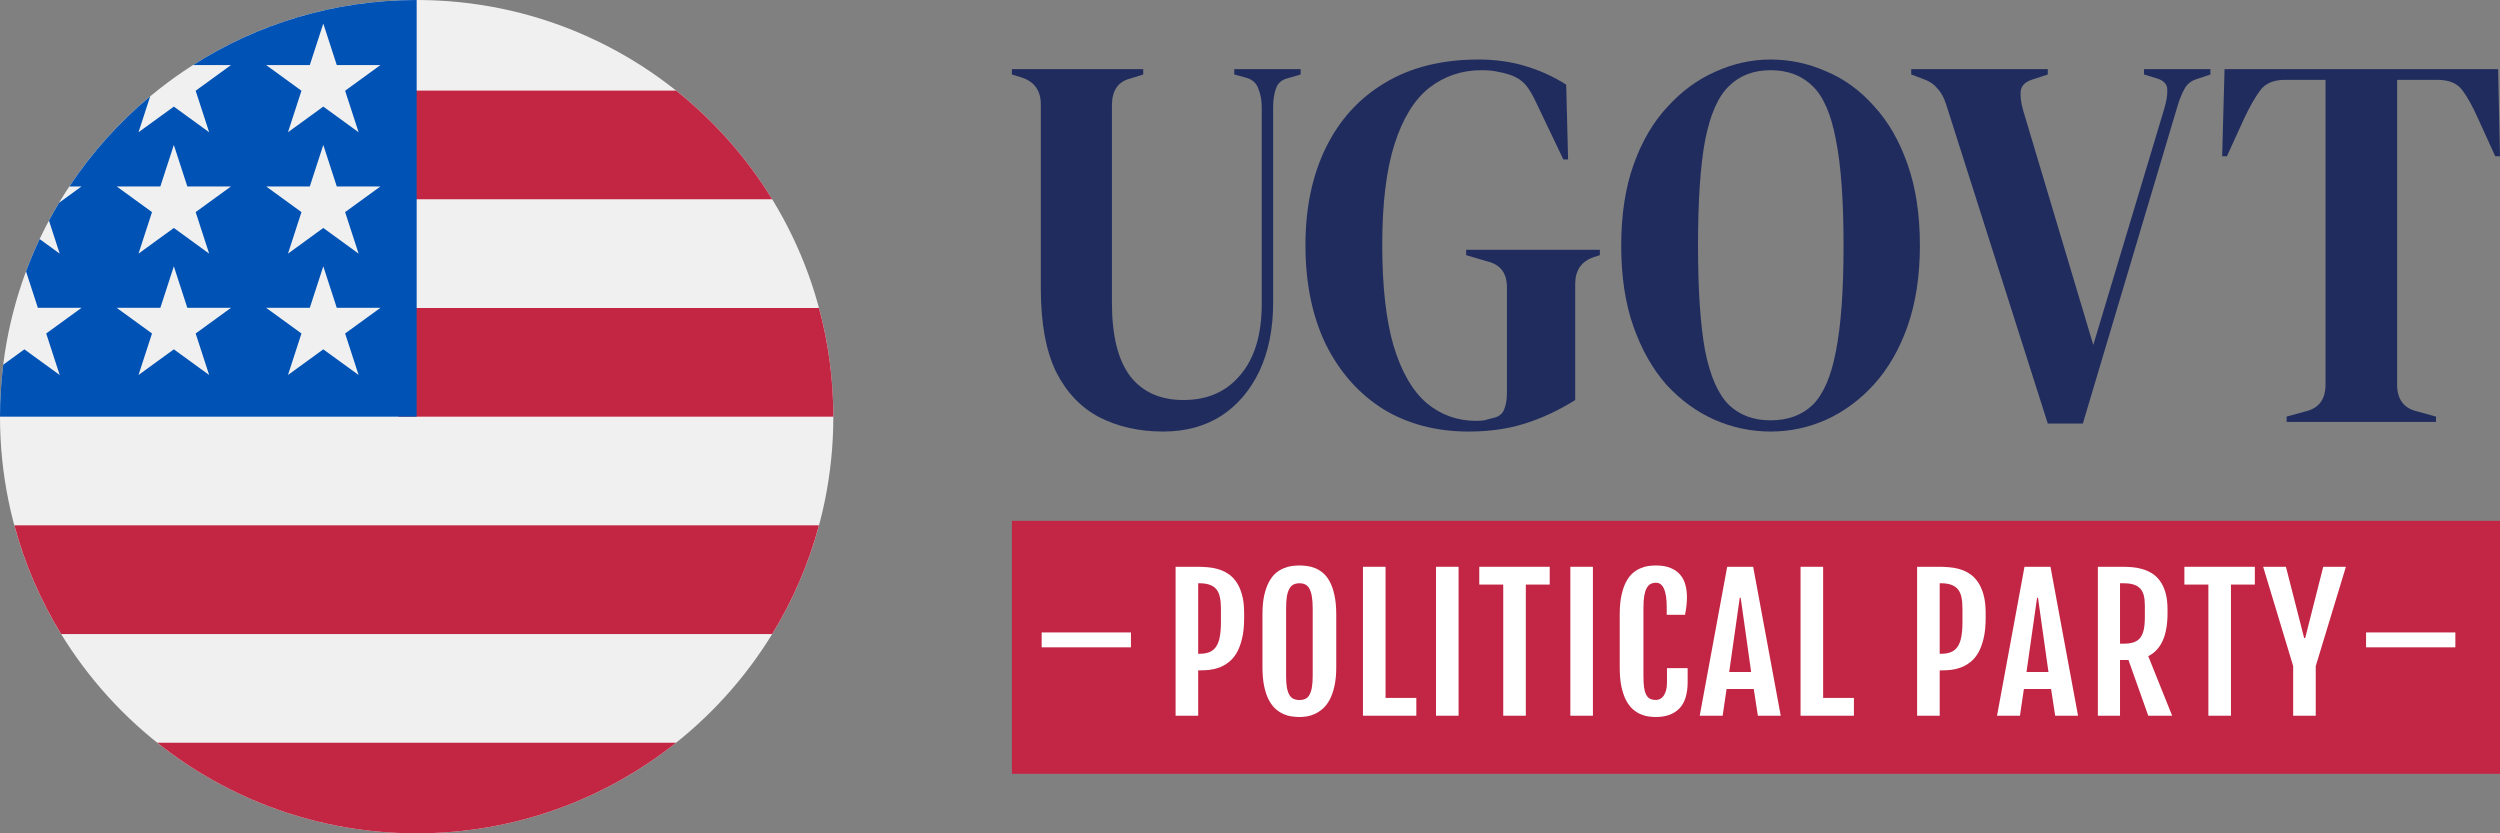 <svg width="168" height="56" viewBox="0 0 168 56" fill="none" xmlns="http://www.w3.org/2000/svg">
<rect x="0" y="0" width="168" height="56" fill="#808080" stroke="none"/>
<g clip-path="url(#clip0_3_96)">
<path d="M28 56C43.464 56 56 43.464 56 28C56 12.536 43.464 0 28 0C12.536 0 0 12.536 0 28C0 43.464 12.536 56 28 56Z" fill="#F0F0F0"/>
<path d="M26.783 28H56C56 25.473 55.663 23.024 55.035 20.696H26.783V28Z" fill="#C32643"/>
<path d="M26.783 13.391H51.89C50.176 10.594 47.985 8.122 45.43 6.087H26.783V13.391Z" fill="#C32643"/>
<path d="M28 56C34.59 56 40.647 53.722 45.43 49.913H10.57C15.353 53.722 21.41 56 28 56Z" fill="#C32643"/>
<path d="M4.11 42.609H51.89C53.266 40.363 54.334 37.909 55.035 35.304H0.965C1.666 37.909 2.734 40.363 4.11 42.609Z" fill="#C32643"/>
<path d="M12.97 4.373H15.522L13.148 6.097L14.055 8.887L11.682 7.163L9.308 8.887L10.091 6.477C8.002 8.217 6.17 10.257 4.661 12.529H5.478L3.967 13.627C3.732 14.019 3.506 14.418 3.29 14.823L4.011 17.044L2.665 16.066C2.331 16.774 2.025 17.499 1.75 18.239L2.545 20.686H5.478L3.105 22.41L4.011 25.2L1.638 23.476L0.216 24.509C0.074 25.652 0 26.817 0 28H28C28 12.536 28 10.713 28 0C22.469 0 17.312 1.605 12.97 4.373ZM14.055 25.2L11.682 23.476L9.308 25.2L10.215 22.41L7.841 20.686H10.775L11.682 17.896L12.588 20.686H15.522L13.148 22.41L14.055 25.2ZM13.148 14.253L14.055 17.044L11.682 15.319L9.308 17.044L10.215 14.253L7.841 12.529H10.775L11.682 9.739L12.588 12.529H15.522L13.148 14.253ZM24.098 25.2L21.725 23.476L19.352 25.2L20.258 22.41L17.885 20.686H20.819L21.725 17.896L22.631 20.686H25.565L23.192 22.41L24.098 25.2ZM23.192 14.253L24.098 17.044L21.725 15.319L19.352 17.044L20.258 14.253L17.885 12.529H20.819L21.725 9.739L22.631 12.529H25.565L23.192 14.253ZM23.192 6.097L24.098 8.887L21.725 7.163L19.352 8.887L20.258 6.097L17.885 4.373H20.819L21.725 1.583L22.631 4.373H25.565L23.192 6.097Z" fill="#0052B4"/>
</g>
<path d="M78.163 29C76.549 29 75.115 28.677 73.862 28.03C72.63 27.384 71.664 26.366 70.963 24.977C70.283 23.564 69.944 21.708 69.944 19.41V7.017C69.944 6.107 69.529 5.509 68.701 5.221L68 5.006V4.647H76.825V5.006L75.901 5.293C75.115 5.509 74.722 6.107 74.722 7.089V20.343C74.722 22.57 75.137 24.223 75.965 25.3C76.793 26.354 77.983 26.881 79.533 26.881C81.148 26.881 82.422 26.318 83.356 25.192C84.312 24.067 84.79 22.475 84.79 20.415V7.233C84.79 6.754 84.716 6.335 84.567 5.976C84.44 5.592 84.164 5.341 83.739 5.221L82.942 5.006V4.647H87.403V5.006L86.543 5.257C86.139 5.353 85.873 5.58 85.746 5.94C85.619 6.299 85.555 6.718 85.555 7.197V20.343C85.555 22.091 85.247 23.624 84.631 24.941C84.015 26.234 83.155 27.24 82.05 27.958C80.946 28.653 79.65 29 78.163 29Z" fill="#202C5E"/>
<path d="M98.686 29C96.519 29 94.608 28.497 92.951 27.491C91.315 26.462 90.03 25.013 89.096 23.145C88.183 21.253 87.726 19.026 87.726 16.464C87.726 13.974 88.183 11.794 89.096 9.927C90.009 8.059 91.326 6.61 93.046 5.58C94.788 4.527 96.891 4 99.355 4C100.48 4 101.521 4.144 102.477 4.431C103.454 4.718 104.378 5.137 105.249 5.688L105.376 10.717H105.058L103.273 6.981C102.997 6.383 102.742 5.952 102.509 5.688C102.275 5.425 101.978 5.221 101.617 5.078C101.277 4.958 100.958 4.874 100.661 4.826C100.385 4.754 100.013 4.718 99.546 4.718C98.229 4.718 97.061 5.114 96.041 5.904C95.043 6.694 94.268 7.951 93.716 9.675C93.163 11.399 92.887 13.662 92.887 16.464C92.887 19.242 93.142 21.505 93.652 23.253C94.183 25.001 94.926 26.282 95.882 27.096C96.838 27.887 97.942 28.282 99.195 28.282C99.387 28.282 99.567 28.27 99.737 28.246C99.928 28.198 100.109 28.15 100.279 28.102C100.682 28.03 100.948 27.839 101.075 27.527C101.203 27.216 101.266 26.845 101.266 26.414V19.302C101.266 18.368 100.841 17.793 99.992 17.578L98.526 17.147V16.787H107.511V17.147L107.065 17.29C106.258 17.578 105.854 18.176 105.854 19.086V26.881C104.75 27.575 103.624 28.102 102.477 28.461C101.351 28.82 100.087 29 98.686 29Z" fill="#202C5E"/>
<path d="M118.981 29C117.685 29 116.432 28.737 115.221 28.21C114.032 27.683 112.959 26.905 112.004 25.875C111.069 24.821 110.326 23.516 109.773 21.96C109.221 20.403 108.945 18.583 108.945 16.5C108.945 14.441 109.221 12.633 109.773 11.076C110.326 9.52 111.08 8.227 112.035 7.197C112.991 6.143 114.064 5.353 115.253 4.826C116.464 4.275 117.707 4 118.981 4C120.277 4 121.519 4.263 122.709 4.79C123.919 5.293 124.992 6.071 125.926 7.125C126.882 8.155 127.636 9.46 128.188 11.04C128.741 12.597 129.017 14.417 129.017 16.5C129.017 18.535 128.741 20.343 128.188 21.924C127.636 23.48 126.882 24.785 125.926 25.839C124.992 26.869 123.919 27.659 122.709 28.21C121.519 28.737 120.277 29 118.981 29ZM118.981 28.246C120.149 28.246 121.094 27.898 121.816 27.204C122.539 26.486 123.059 25.276 123.378 23.576C123.717 21.852 123.887 19.493 123.887 16.5C123.887 13.483 123.717 11.124 123.378 9.424C123.059 7.7 122.539 6.49 121.816 5.796C121.094 5.078 120.149 4.718 118.981 4.718C117.834 4.718 116.899 5.078 116.177 5.796C115.455 6.49 114.924 7.7 114.584 9.424C114.266 11.124 114.106 13.483 114.106 16.5C114.106 19.493 114.266 21.852 114.584 23.576C114.924 25.276 115.455 26.486 116.177 27.204C116.899 27.898 117.834 28.246 118.981 28.246Z" fill="#202C5E"/>
<path d="M137.611 28.461L130.793 7.053C130.644 6.574 130.442 6.203 130.187 5.94C129.954 5.652 129.625 5.437 129.2 5.293L128.435 5.006V4.647H137.611V5.006L136.623 5.329C136.135 5.473 135.859 5.724 135.795 6.083C135.752 6.443 135.805 6.886 135.954 7.412L140.669 23.181L145.417 7.376C145.586 6.826 145.661 6.371 145.64 6.011C145.64 5.652 145.395 5.401 144.907 5.257L144.078 5.006V4.647H148.539V5.006L147.679 5.293C147.275 5.413 146.988 5.628 146.818 5.94C146.648 6.227 146.489 6.61 146.34 7.089L139.968 28.461H137.611Z" fill="#202C5E"/>
<path d="M153.663 28.353V27.994L154.969 27.635C155.84 27.419 156.276 26.821 156.276 25.839V5.365H153.567C152.782 5.365 152.219 5.604 151.879 6.083C151.539 6.538 151.178 7.173 150.796 7.987L149.649 10.501H149.33L149.489 4.647H167.873L168 10.501H167.681L166.534 7.987C166.173 7.173 165.823 6.538 165.483 6.083C165.143 5.604 164.58 5.365 163.794 5.365H161.086V25.839C161.086 26.821 161.522 27.419 162.393 27.635L163.699 27.994V28.353H153.663Z" fill="#202C5E"/>
<rect width="100" height="17" transform="translate(68 35)" fill="#C32644"/>
<path d="M79 38.088H80.518C80.709 38.088 80.918 38.098 81.144 38.117C81.375 38.133 81.603 38.174 81.83 38.24C82.061 38.303 82.281 38.4 82.492 38.533C82.707 38.666 82.897 38.848 83.061 39.078C83.225 39.305 83.356 39.59 83.453 39.934C83.555 40.277 83.606 40.695 83.606 41.188V41.539C83.606 42.074 83.559 42.533 83.465 42.916C83.375 43.295 83.254 43.615 83.102 43.877C82.949 44.135 82.772 44.342 82.568 44.498C82.369 44.654 82.16 44.773 81.941 44.855C81.727 44.934 81.508 44.986 81.285 45.014C81.066 45.037 80.859 45.049 80.664 45.049H80.518V48.096H79V38.088ZM80.594 43.935C80.867 43.935 81.098 43.897 81.285 43.818C81.473 43.736 81.621 43.611 81.731 43.443C81.844 43.272 81.924 43.053 81.971 42.787C82.022 42.518 82.047 42.195 82.047 41.82V40.918C82.047 40.621 82.025 40.365 81.982 40.15C81.939 39.932 81.861 39.752 81.748 39.611C81.639 39.471 81.49 39.367 81.303 39.301C81.115 39.23 80.879 39.195 80.594 39.195H80.518V43.935H80.594Z" fill="white"/>
<path d="M87.329 48.184C87.169 48.184 86.995 48.17 86.807 48.143C86.62 48.119 86.434 48.066 86.251 47.984C86.067 47.902 85.889 47.787 85.717 47.639C85.549 47.486 85.399 47.287 85.266 47.041C85.137 46.795 85.034 46.492 84.956 46.133C84.878 45.77 84.838 45.338 84.838 44.838V41.293C84.838 40.789 84.878 40.359 84.956 40.004C85.038 39.645 85.145 39.344 85.278 39.102C85.411 38.855 85.561 38.66 85.729 38.516C85.901 38.371 86.079 38.262 86.262 38.188C86.45 38.109 86.635 38.059 86.819 38.035C87.003 38.012 87.172 38 87.329 38C87.477 38 87.641 38.012 87.821 38.035C88.004 38.055 88.186 38.102 88.366 38.176C88.549 38.246 88.727 38.353 88.899 38.498C89.071 38.639 89.223 38.832 89.356 39.078C89.489 39.32 89.594 39.623 89.672 39.986C89.754 40.346 89.796 40.781 89.796 41.293V44.838C89.796 45.334 89.754 45.762 89.672 46.121C89.591 46.477 89.483 46.779 89.35 47.029C89.217 47.275 89.063 47.475 88.887 47.627C88.716 47.775 88.538 47.893 88.354 47.978C88.174 48.06 87.995 48.115 87.815 48.143C87.635 48.17 87.473 48.184 87.329 48.184ZM87.329 47.041C87.477 47.041 87.606 47.016 87.716 46.965C87.829 46.914 87.921 46.826 87.991 46.701C88.065 46.576 88.12 46.412 88.155 46.209C88.194 46.002 88.213 45.742 88.213 45.43V40.877C88.213 40.557 88.194 40.289 88.155 40.074C88.12 39.859 88.065 39.688 87.991 39.559C87.921 39.426 87.829 39.332 87.716 39.277C87.606 39.223 87.477 39.195 87.329 39.195C87.176 39.195 87.044 39.223 86.93 39.277C86.817 39.332 86.723 39.426 86.649 39.559C86.575 39.688 86.518 39.859 86.479 40.074C86.444 40.289 86.426 40.557 86.426 40.877V45.43C86.426 45.742 86.444 46.002 86.479 46.209C86.518 46.412 86.575 46.576 86.649 46.701C86.723 46.826 86.817 46.914 86.93 46.965C87.044 47.016 87.176 47.041 87.329 47.041Z" fill="white"/>
<path d="M91.591 38.088H93.109V46.9H95.177V48.096H91.591V38.088Z" fill="white"/>
<path d="M96.498 38.088H98.016V48.096H96.498V38.088Z" fill="white"/>
<path d="M101.018 39.283H99.407V38.088H104.141V39.283H102.536V48.096H101.018V39.283Z" fill="white"/>
<path d="M105.527 38.088H107.044V48.096H105.527V38.088Z" fill="white"/>
<path d="M111.277 48.184C111.121 48.184 110.951 48.17 110.767 48.143C110.588 48.119 110.406 48.066 110.222 47.984C110.043 47.902 109.869 47.787 109.701 47.639C109.537 47.486 109.39 47.287 109.262 47.041C109.137 46.795 109.035 46.492 108.957 46.133C108.883 45.77 108.846 45.338 108.846 44.838V41.293C108.846 40.789 108.885 40.359 108.963 40.004C109.041 39.645 109.144 39.344 109.273 39.102C109.402 38.855 109.551 38.66 109.719 38.516C109.887 38.371 110.06 38.262 110.24 38.188C110.42 38.109 110.597 38.059 110.773 38.035C110.953 38.012 111.119 38 111.271 38C111.67 38 112.002 38.057 112.267 38.17C112.537 38.279 112.752 38.432 112.912 38.627C113.076 38.818 113.191 39.043 113.258 39.301C113.328 39.559 113.363 39.832 113.363 40.121C113.363 40.336 113.351 40.535 113.328 40.719C113.308 40.898 113.277 41.098 113.234 41.316H112.004V40.807C112.004 40.256 111.943 39.844 111.822 39.57C111.701 39.297 111.523 39.16 111.289 39.16C111.148 39.16 111.025 39.188 110.92 39.242C110.814 39.297 110.726 39.391 110.656 39.523C110.586 39.652 110.531 39.824 110.492 40.039C110.457 40.254 110.439 40.522 110.439 40.842V45.412C110.439 45.725 110.453 45.984 110.48 46.191C110.512 46.398 110.56 46.565 110.627 46.69C110.693 46.815 110.779 46.904 110.885 46.959C110.994 47.01 111.125 47.035 111.277 47.035C111.375 47.035 111.469 47.014 111.558 46.971C111.648 46.924 111.726 46.853 111.793 46.76C111.863 46.662 111.918 46.541 111.957 46.397C112 46.248 112.021 46.074 112.021 45.875V44.897H113.41V45.822C113.41 46.627 113.226 47.221 112.859 47.603C112.492 47.986 111.965 48.18 111.277 48.184Z" fill="white"/>
<path d="M116.067 38.088H117.813L119.665 48.096H118.129L117.854 46.303H116.026L115.762 48.096H114.221L116.067 38.088ZM117.678 45.16L116.975 40.174H116.911L116.202 45.16H117.678Z" fill="white"/>
<path d="M120.997 38.088H122.515V46.9H124.583V48.096H120.997V38.088Z" fill="white"/>
<path d="M128.83 38.088H130.348C130.539 38.088 130.748 38.098 130.975 38.117C131.205 38.133 131.434 38.174 131.661 38.24C131.891 38.303 132.112 38.4 132.323 38.533C132.537 38.666 132.727 38.848 132.891 39.078C133.055 39.305 133.186 39.59 133.284 39.934C133.385 40.277 133.436 40.695 133.436 41.188V41.539C133.436 42.074 133.389 42.533 133.295 42.916C133.205 43.295 133.084 43.615 132.932 43.877C132.78 44.135 132.602 44.342 132.399 44.498C132.2 44.654 131.991 44.773 131.772 44.855C131.557 44.934 131.338 44.986 131.116 45.014C130.897 45.037 130.69 45.049 130.495 45.049H130.348V48.096H128.83V38.088ZM130.424 43.935C130.698 43.935 130.928 43.897 131.116 43.818C131.303 43.736 131.452 43.611 131.561 43.443C131.674 43.272 131.754 43.053 131.801 42.787C131.852 42.518 131.877 42.195 131.877 41.82V40.918C131.877 40.621 131.856 40.365 131.813 40.15C131.77 39.932 131.692 39.752 131.579 39.611C131.469 39.471 131.321 39.367 131.133 39.301C130.946 39.23 130.709 39.195 130.424 39.195H130.348V43.935H130.424Z" fill="white"/>
<path d="M136.046 38.088H137.792L139.644 48.096H138.108L137.833 46.303H136.005L135.741 48.096H134.2L136.046 38.088ZM137.657 45.16L136.954 40.174H136.89L136.181 45.16H137.657Z" fill="white"/>
<path d="M140.976 38.088H142.623C142.81 38.088 143.015 38.096 143.238 38.111C143.465 38.127 143.689 38.166 143.912 38.228C144.138 38.287 144.355 38.377 144.562 38.498C144.773 38.619 144.959 38.785 145.119 38.996C145.283 39.207 145.414 39.473 145.511 39.793C145.609 40.109 145.658 40.494 145.658 40.947V41.199C145.658 41.961 145.549 42.582 145.33 43.062C145.111 43.539 144.789 43.883 144.363 44.094L145.968 48.096H144.363L143.033 44.352H142.465V48.096H140.976V38.088ZM142.693 43.256C142.959 43.256 143.183 43.227 143.367 43.168C143.55 43.109 143.699 43.012 143.812 42.875C143.925 42.734 144.007 42.551 144.058 42.324C144.109 42.094 144.134 41.81 144.134 41.475V40.684C144.134 40.426 144.111 40.203 144.064 40.016C144.017 39.828 143.937 39.674 143.824 39.553C143.715 39.432 143.568 39.342 143.384 39.283C143.201 39.225 142.97 39.195 142.693 39.195H142.465V43.256H142.693Z" fill="white"/>
<path d="M148.403 39.283H146.791V38.088H151.526V39.283H149.92V48.096H148.403V39.283Z" fill="white"/>
<path d="M154.101 44.762L152.085 38.088H153.614L154.839 42.875H154.909L156.122 38.088H157.645L155.618 44.762V48.096H154.101V44.762Z" fill="white"/>
<path d="M159 43H165" stroke="white"/>
<path d="M70 43H76" stroke="white"/>
<defs>
<clipPath id="clip0_3_96">
<rect width="56" height="56" fill="white"/>
</clipPath>
</defs>
</svg>
